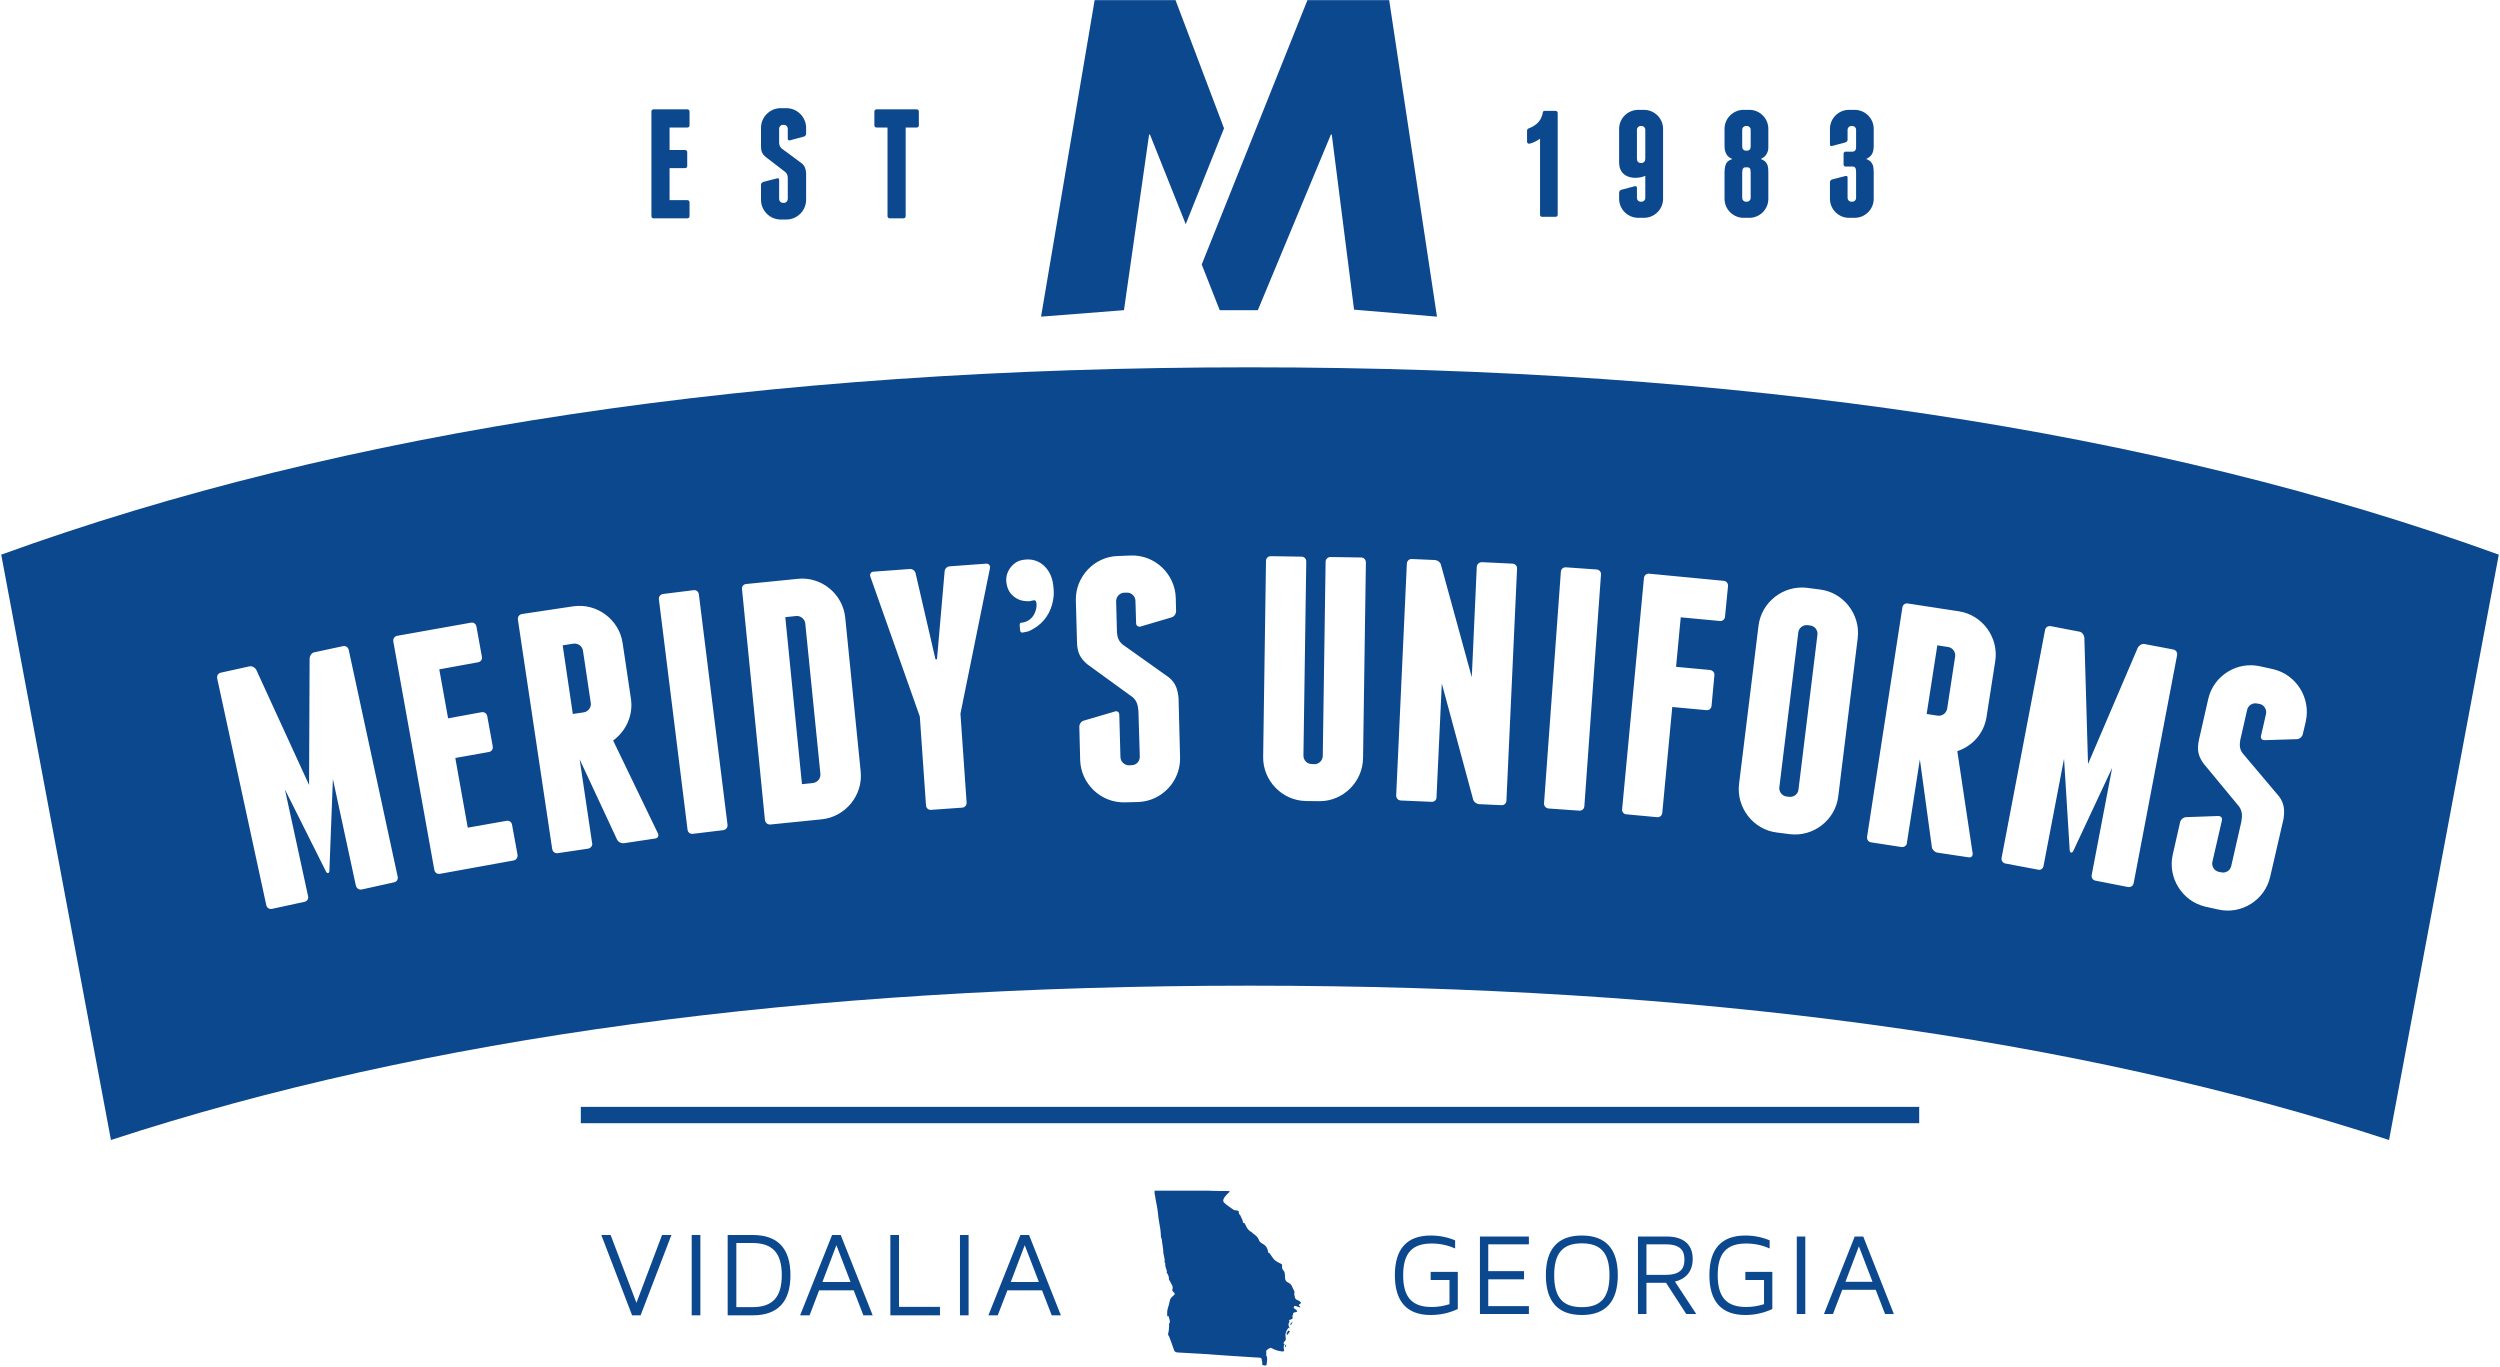 <svg version="1.2" baseProfile="tiny-ps" xmlns="http://www.w3.org/2000/svg" viewBox="0 0 625 342" width="900" height="492">
	<title>14-CU-03_Meridys_Logo_Horz_Blue-ai-pdf</title>
	<defs>
		<clipPath clipPathUnits="userSpaceOnUse" id="cp1">
			<path d="M0 0L625 0L625 342L0 342Z" />
		</clipPath>
	</defs>
	<style>
		tspan { white-space:pre }
		.shp0 { fill: #0c488e } 
	</style>
	<g id="Page 1" clip-path="url(#cp1)">
		<path id="Path 1" class="shp0" d="M479.96 281.07L145.04 281.07L145.04 276.98L479.96 276.98L479.96 281.07ZM167.71 309.05L160 329.15L157.87 329.15L150.17 309.05L152.5 309.05L158.96 326.03L165.37 309.05L167.71 309.05ZM174.96 309.05L174.96 329.15L172.79 329.15L172.79 309.05L174.96 309.05Z" />
		<path id="Path 2" fill-rule="evenodd" class="shp0" d="M188.08 309.05C194.33 309.05 197.5 312.43 197.5 319.1C197.5 325.78 194.33 329.15 188.08 329.15L181.79 329.15L181.79 309.05L188.08 309.05ZM195.33 319.1C195.33 313.56 193.04 311.05 187.92 311.05L183.96 311.05L183.96 327.11L187.92 327.11C193.04 327.11 195.33 324.61 195.33 319.1ZM218.08 329.15L215.75 329.15L213.33 322.9L204.67 322.9L202.29 329.15L199.92 329.15L207.92 309.05L210.08 309.05L218.08 329.15ZM212.54 320.81L209 311.6L205.5 320.81L212.54 320.81ZM234.92 327.03L234.92 329.15L222.5 329.15L222.5 309.05L224.67 309.05L224.67 327.03L234.92 327.03ZM242.08 309.05L242.08 329.15L239.92 329.15L239.92 309.05L242.08 309.05ZM265.17 329.15L262.88 329.15L260.46 322.9L251.79 322.9L249.37 329.15L247.04 329.15L255.04 309.05L257.21 309.05L265.17 329.15ZM259.67 320.81L256.13 311.6L252.63 320.81L259.67 320.81ZM288.62 298.62C288.62 298.42 288.62 298.17 288.62 297.96C293.21 297.96 297.83 297.96 302.42 297.96C302.54 297.96 302.71 298 302.88 298C304.17 298.04 305.46 298.04 306.75 298.04C306.96 298.04 307.17 298.08 307.37 298.12C307.42 298.17 307.46 298.21 307.46 298.25C307.29 298.37 307.12 298.46 307 298.62C306.71 298.92 306.42 299.17 306.21 299.5C305.58 300.38 305.67 300.75 306.5 301.38C306.96 301.71 307.42 302.09 307.87 302.38C308.25 302.63 308.58 302.96 309.08 302.88C309.13 302.88 309.25 302.92 309.29 302.92C309.58 303 309.71 303.09 309.71 303.42C309.71 303.71 309.83 303.96 310.04 304.05C310.17 304.34 310.25 304.55 310.37 304.8C310.46 305.05 310.67 305.3 310.67 305.55C310.71 305.96 310.83 306.13 311.17 306.09C311.38 306.55 311.54 306.97 311.79 307.34C311.96 307.63 312.25 307.88 312.54 308.13C312.62 308.22 312.75 308.18 312.83 308.26C313.04 308.43 313.21 308.63 313.37 308.76C314 309.18 314.5 309.64 314.75 310.34C314.92 310.89 315.42 311.09 315.83 311.35C316.5 311.72 316.83 312.3 317 313.06C317.04 313.31 317 313.6 317.42 313.6C317.42 313.6 317.46 313.72 317.5 313.76C317.88 314.26 318.21 314.89 318.67 315.31C319.12 315.72 319.71 315.97 320.29 316.27C320.5 316.39 320.58 316.48 320.54 316.68C320.46 317.14 320.54 317.6 320.83 317.89C321.21 318.23 321.17 318.64 321.25 319.06C321.25 319.27 321.25 319.48 321.25 319.64C321.29 320.23 321.42 320.69 322.04 320.94C322.58 321.19 323 321.65 323.17 322.27C323.25 322.52 323.46 322.77 323.54 323.02C323.62 323.11 323.62 323.27 323.62 323.4C323.62 323.61 323.58 323.82 323.58 324.02C323.58 324.15 323.71 324.32 323.71 324.44C323.71 324.94 323.96 325.19 324.42 325.36C324.71 325.44 324.96 325.65 325.17 325.86C325.29 325.98 325.29 326.15 325.08 326.23C324.63 326.53 324.63 326.57 325 326.94C325.04 326.99 325.08 327.03 325.12 327.07C325.08 327.11 325.08 327.15 325.04 327.19C324.63 327.03 324.17 326.9 323.71 326.78C323.33 327.07 323.33 327.36 323.79 327.61C323.88 327.65 324 327.69 324.04 327.74C324.17 327.86 324.25 328.03 324.37 328.15C324.21 328.24 324.08 328.32 323.92 328.36C323.33 328.4 323.13 328.74 323.33 329.2C323.25 329.2 323.17 329.15 323.04 329.15C323.08 329.24 323.08 329.36 323.13 329.45C323.29 329.82 323.13 330.11 322.71 330.2C322.29 330.28 322.21 330.36 322.38 330.78C322.04 331.28 322.04 331.74 322.38 332.2C322.42 332.28 322.38 332.37 322.38 332.41C322.38 332.45 322.38 332.45 322.33 332.45C322.33 332.37 322.33 332.32 322.29 332.2C321.63 332.62 321.21 333.87 321.42 334.66C321.5 334.99 321.5 335.37 321.17 335.66C321.04 335.79 320.96 335.95 320.88 336.08C320.88 336.12 320.88 336.16 320.88 336.2C321 336.24 321.08 336.29 321.17 336.33C320.88 336.74 320.88 337.25 321 337.7C321.08 338.08 320.96 338.25 320.62 338.2C319.67 338.12 318.75 337.83 317.92 337.37C317.83 337.29 317.63 337.25 317.54 337.29C317.21 337.5 316.83 337.66 316.62 337.95C316.42 338.25 316.71 338.71 316.54 339.08C316.54 339.08 316.54 339.08 316.54 339.12C316.75 339.46 316.83 339.87 316.79 340.29C316.75 340.62 316.71 341 316.67 341.37C316.67 341.71 316.42 341.71 316.17 341.71C315.87 341.71 315.46 341.54 315.54 341.29C315.67 340.87 315.42 340.54 315.42 340.16C315.38 339.83 315.21 339.79 314.96 339.75C314.21 339.71 313.46 339.66 312.75 339.62C311.04 339.5 309.33 339.41 307.63 339.29C305.25 339.12 302.88 338.96 300.5 338.79C298.46 338.66 296.46 338.58 294.42 338.45C293.71 338.37 293.58 338.2 293.38 337.54C293.04 336.49 292.67 335.54 292.29 334.53C292.17 334.24 291.88 334.03 292.04 333.62C292.21 333.03 292.21 332.45 292.25 331.87C292.25 331.74 292.25 331.66 292.25 331.57C292.25 331.49 292.21 331.36 292.25 331.28C292.29 331.16 292.42 331.07 292.42 330.95C292.54 330.41 292.21 329.9 292.13 329.4C292.13 329.36 292.08 329.32 292.08 329.32C292 329.32 291.96 329.36 291.79 329.4C291.79 328.95 291.75 328.49 291.79 328.07C291.83 327.78 291.92 327.49 292 327.19C292.13 326.74 292.29 326.23 292.37 325.78C292.46 325.32 292.54 324.94 292.92 324.61C293.12 324.44 293.33 324.23 293.54 324.02C293.71 323.86 293.71 323.69 293.54 323.52C293.46 323.44 293.38 323.32 293.25 323.23C293.08 323.06 293 322.9 293.08 322.65C293.21 322.27 293.17 321.94 293 321.61C292.79 321.27 292.67 320.94 292.46 320.6C292.33 320.35 292.13 320.19 292.21 319.85C292.21 319.64 292.13 319.35 292.04 319.14C291.92 318.85 291.75 318.56 291.58 318.31C291.62 318.27 291.67 318.27 291.71 318.27C291.67 318.19 291.71 318.06 291.67 317.93C291.54 317.56 291.38 317.14 291.29 316.73C291.25 316.43 291.42 316.1 291.13 315.85C291.08 315.81 291.13 315.72 291.13 315.64C291.13 315.43 291.17 315.22 291.13 315.06C291.04 314.56 290.92 314.1 290.83 313.64C290.79 313.26 290.79 312.93 290.75 312.55C290.67 311.97 290.58 311.39 290.5 310.8C290.46 310.55 290.46 310.3 290.42 310.09C290.33 309.89 290.25 309.68 290.21 309.47C290.17 308.88 290.17 308.3 290.08 307.72C289.96 306.8 289.75 305.92 289.63 305.01C289.54 304.3 289.46 303.55 289.37 302.84C289.33 302.5 289.25 302.17 289.21 301.84C289.12 301.34 289 300.88 288.92 300.38C288.83 299.79 288.75 299.21 288.62 298.62ZM321.83 334.08C321.67 333.83 321.5 333.58 321.83 333.37C321.88 333.32 321.88 333.28 321.88 333.24C321.96 333.12 322.08 332.91 322.08 332.95C322.25 332.99 322.38 333.12 322.5 333.2C322.25 333.53 322.04 333.78 321.83 334.08ZM323.21 330.82C323.04 331.07 322.87 331.36 322.71 331.61C322.46 331.41 322.67 330.99 323.21 330.82ZM321.58 336.54C321.5 336.74 321.46 336.95 321.42 337.2C321.12 336.91 321.29 336.7 321.46 336.49C321.5 336.49 321.54 336.54 321.58 336.54ZM357.71 318.27L364.5 318.27L364.5 327.57C362.38 328.57 360.13 329.07 357.71 329.07C351.79 329.07 348.75 325.73 348.75 319.1C348.75 312.51 351.79 309.18 357.71 309.18C359.83 309.18 361.92 309.59 363.83 310.39L363.83 312.43C362 311.6 360.04 311.18 357.96 311.18C353.04 311.18 350.83 313.64 350.83 319.1C350.83 324.61 353.04 327.07 357.96 327.07C359.5 327.07 361 326.82 362.42 326.36L362.42 320.31L357.71 320.31L357.71 318.27ZM372.12 318.1L381.08 318.1L381.08 320.15L372.12 320.15L372.12 326.86L382.29 326.86L382.29 328.82L370.04 328.82L370.04 309.43L382.29 309.43L382.29 311.39L372.12 311.39L372.12 318.1ZM404.54 319.1C404.54 325.73 401.5 329.07 395.54 329.07C389.58 329.07 386.54 325.73 386.54 319.1C386.54 312.51 389.58 309.18 395.54 309.18C401.5 309.18 404.54 312.51 404.54 319.1ZM402.46 319.1C402.46 313.6 400.33 311.14 395.54 311.14C390.75 311.14 388.62 313.6 388.62 319.1C388.62 324.65 390.75 327.11 395.54 327.11C400.33 327.11 402.46 324.65 402.46 319.1ZM424.17 328.82L421.67 328.82L416.62 321.02L411.71 321.02L411.71 328.82L409.58 328.82L409.58 309.43L416.71 309.43C420.92 309.43 423.29 311.35 423.29 315.06C423.29 319.52 419.75 320.52 418.83 320.69L424.17 328.82ZM421.21 315.22C421.21 313.43 420.67 311.39 416.58 311.39L411.71 311.39L411.71 319.02L416.58 319.02C420.67 319.02 421.21 316.98 421.21 315.22ZM436.46 318.27L443.21 318.27L443.21 327.57C441.08 328.57 438.83 329.07 436.46 329.07C430.5 329.07 427.46 325.73 427.46 319.1C427.46 312.51 430.5 309.18 436.46 309.18C438.58 309.18 440.63 309.59 442.54 310.39L442.54 312.43C440.71 311.6 438.75 311.18 436.67 311.18C431.75 311.18 429.54 313.64 429.54 319.1C429.54 324.61 431.75 327.07 436.67 327.07C438.21 327.07 439.71 326.82 441.13 326.36L441.13 320.31L436.46 320.31L436.46 318.27ZM451.46 309.43L451.46 328.82L449.33 328.82L449.33 309.43L451.46 309.43ZM473.62 328.82L471.42 328.82L469.08 322.77L460.71 322.77L458.38 328.82L456.13 328.82L463.83 309.43L465.96 309.43L473.62 328.82ZM468.29 320.77L464.87 311.89L461.5 320.77L468.29 320.77ZM287.46 33.66L287.25 33.66L280.96 77.62L260.21 79.24L273.62 0.04L293.87 0.04L306 32.11L296.42 56.1L287.46 33.66ZM338.54 77.49L332.96 33.66L332.75 33.66L314.46 77.62L304.92 77.62L300.42 66.19L326.87 0.04L347.33 0.04L359.29 79.24L338.54 77.49ZM389.5 28.28L389.5 53.72C389.5 54.05 389.25 54.26 388.96 54.26L385.58 54.26C385.29 54.26 385.08 54.05 385.08 53.72L385.08 34.7C384.42 35.2 383.29 35.78 382.46 35.95C382.29 35.99 382.17 35.99 382.04 35.87C381.92 35.78 381.83 35.66 381.83 35.49L381.83 32.66C381.83 32.45 382.04 32.16 382.29 32.11C384.38 31.32 385.54 29.95 385.79 28.03C385.88 27.86 386 27.74 386.21 27.74L389 27.74C389.25 27.78 389.5 27.99 389.5 28.28Z" />
		<path id="Path 3" fill-rule="evenodd" class="shp0" d="M415.87 32.24L415.87 49.76C415.87 52.38 413.71 54.51 411.08 54.51L409.67 54.51C407.04 54.51 404.87 52.38 404.87 49.76L404.87 48.21C404.87 47.88 405.13 47.59 405.38 47.5L408.83 46.59C409.08 46.55 409.33 46.67 409.33 47L409.33 49.55C409.33 50.05 409.75 50.47 410.21 50.47L410.54 50.47C411 50.47 411.42 50.05 411.42 49.55L411.42 44C410.67 44.33 409.79 44.5 408.96 44.5C408.46 44.5 407.96 44.46 407.54 44.33C405.75 43.83 404.87 42.54 404.87 40.62L404.87 32.24C404.87 29.61 407.04 27.49 409.67 27.49L411.08 27.49C413.71 27.49 415.87 29.61 415.87 32.24ZM411.42 32.45C411.42 31.95 411 31.53 410.54 31.53L410.21 31.53C409.75 31.53 409.33 31.95 409.33 32.45L409.33 39.62C409.33 40.04 409.42 40.37 409.54 40.46C409.67 40.58 409.88 40.79 410.21 40.79L410.54 40.79C410.88 40.79 411.08 40.54 411.21 40.41C411.33 40.33 411.42 40.04 411.42 39.62L411.42 32.45ZM440.33 39.79C440.75 39.96 441.13 40.16 441.42 40.41C441.71 40.71 441.88 41.04 442.04 41.42C442.17 41.92 442.21 42.46 442.21 43.04L442.21 49.76C442.21 52.38 440.08 54.51 437.46 54.51L436 54.51C433.42 54.51 431.25 52.38 431.25 49.76L431.25 43.04C431.25 42.46 431.33 41.92 431.46 41.42C431.58 41.04 431.75 40.71 432.04 40.41C432.33 40.16 432.71 39.96 433.17 39.79C432.71 39.58 432.33 39.33 432.04 39.04C431.67 38.62 431.46 38.08 431.33 37.49C431.29 37.2 431.25 36.87 431.25 36.54L431.25 32.24C431.25 29.61 433.42 27.49 436 27.49L437.46 27.49C440.08 27.49 442.21 29.61 442.21 32.24L442.21 36.54C442.21 36.87 442.21 37.2 442.17 37.49C442.04 38.08 441.79 38.62 441.42 39.04C441.13 39.33 440.75 39.58 440.33 39.79ZM437.79 32.45C437.79 31.95 437.38 31.53 436.87 31.53L436.58 31.53C436.08 31.53 435.67 31.95 435.67 32.45L435.67 36.58C435.67 36.99 435.75 37.24 435.88 37.37C436 37.49 436.21 37.7 436.54 37.7L436.92 37.7C437.25 37.7 437.5 37.49 437.62 37.37C437.71 37.24 437.79 36.99 437.79 36.58L437.79 32.45ZM437.79 43.25C437.79 42.83 437.75 42.37 437.62 42.17C437.5 42.04 437.38 41.87 436.92 41.87L436.54 41.87C436.08 41.87 436 42.04 435.88 42.17C435.71 42.37 435.67 42.83 435.67 43.25L435.67 49.55C435.67 50.05 436.08 50.47 436.58 50.47L436.87 50.47C437.38 50.47 437.79 50.05 437.79 49.55L437.79 43.25ZM468.58 49.76C468.58 52.38 466.42 54.51 463.83 54.51L462.38 54.51C459.79 54.51 457.63 52.38 457.63 49.76L457.63 45.63C457.63 45.34 457.83 45 458.12 44.92L461.54 44.04C461.83 43.96 462.04 44.08 462.04 44.42L462.04 49.55C462.04 50.05 462.46 50.47 462.96 50.47L463.25 50.47C463.75 50.47 464.17 50.05 464.17 49.55L464.17 43.04C464.17 42.62 464.12 42.17 463.96 42C463.88 41.87 463.75 41.67 463.29 41.67L461.5 41.67C461.29 41.67 461.04 41.46 461.04 41.21L461.04 38.41C461.04 38.2 461.29 37.95 461.5 37.95L463.29 37.95C463.62 37.95 463.88 37.75 463.96 37.62C464.08 37.49 464.17 37.24 464.17 36.83L464.17 32.45C464.17 31.95 463.75 31.53 463.25 31.53L462.96 31.53C462.46 31.53 462.04 31.95 462.04 32.45L462.04 34.95C462.04 35.24 461.83 35.53 461.54 35.62L458.12 36.54C457.83 36.62 457.63 36.45 457.63 36.16L457.63 32.24C457.63 29.61 459.79 27.49 462.38 27.49L463.83 27.49C466.42 27.49 468.58 29.61 468.58 32.24L468.58 36.54C468.58 36.87 468.54 37.2 468.5 37.49C468.42 38.08 468.17 38.62 467.79 39.04C467.5 39.33 467.13 39.58 466.71 39.79C467.13 39.96 467.5 40.16 467.79 40.41C468.04 40.71 468.25 41.04 468.42 41.42C468.5 41.92 468.58 42.46 468.58 43.04L468.58 49.76ZM172.25 50.63L172.25 54.09C172.25 54.39 172 54.64 171.71 54.64L163.25 54.64C162.92 54.64 162.71 54.39 162.71 54.09L162.71 27.9C162.71 27.61 162.92 27.36 163.25 27.36L171.71 27.36C172 27.36 172.25 27.61 172.25 27.9L172.25 31.36C172.25 31.7 172 31.91 171.71 31.91L167.25 31.91L167.25 37.54L171.12 37.54C171.42 37.54 171.67 37.75 171.67 38.08L171.67 41.54C171.67 41.87 171.42 42.08 171.12 42.08L167.25 42.08L167.25 50.09L171.71 50.09C172 50.09 172.25 50.3 172.25 50.63ZM201.42 31.99L201.42 33.49C201.42 33.78 201.17 34.12 200.92 34.16L197.37 35.12C197.08 35.2 196.83 35.03 196.83 34.74L196.83 32.2C196.83 31.7 196.42 31.24 195.92 31.24L195.63 31.24C195.08 31.24 194.67 31.7 194.67 32.2L194.67 35.74C194.71 36.29 194.83 36.7 195.25 37.12L200.38 40.91C201.17 41.62 201.33 42.37 201.42 43.29L201.42 50.01C201.42 52.68 199.21 54.93 196.5 54.93L195.04 54.93C192.33 54.93 190.13 52.68 190.13 50.01L190.13 46.25C190.13 45.96 190.37 45.63 190.63 45.54L194.17 44.63C194.46 44.54 194.67 44.71 194.67 45L194.67 49.8C194.67 50.3 195.08 50.76 195.63 50.76L195.92 50.76C196.42 50.76 196.83 50.3 196.83 49.8L196.83 44.67C196.83 44 196.71 43.5 196.25 43.08L191.21 39.2C190.42 38.5 190.13 37.83 190.13 36.66L190.13 31.99C190.13 29.32 192.33 27.07 195.04 27.07L196.5 27.07C199.21 27.07 201.42 29.32 201.42 31.99ZM229.63 27.9L229.63 31.36C229.63 31.7 229.42 31.91 229.08 31.91L226.33 31.91L226.33 54.09C226.33 54.39 226.08 54.64 225.79 54.64L222.33 54.64C222.04 54.64 221.79 54.39 221.79 54.09L221.79 31.91L219.04 31.91C218.75 31.91 218.5 31.7 218.5 31.36L218.5 27.9C218.5 27.61 218.75 27.36 219.04 27.36L229.08 27.36C229.42 27.36 229.63 27.61 229.63 27.9ZM454.5 158.82L449.75 197.61C449.63 198.74 448.54 199.53 447.46 199.4L446.75 199.32C445.67 199.19 444.83 198.11 444.96 197.03L449.71 158.24C449.83 157.15 450.92 156.32 452 156.44L452.71 156.53C453.83 156.65 454.63 157.74 454.5 158.82ZM201.21 156.03L205 193.69C205.08 194.81 204.25 195.82 203.13 195.94L200.38 196.23L196.21 154.44L198.96 154.15C200.08 154.07 201.08 154.9 201.21 156.03ZM145.58 162.83L147.54 175.92C147.71 177.01 146.88 178.09 145.79 178.26L143.04 178.67L140.5 161.49L143.21 161.07C144.33 160.91 145.42 161.7 145.58 162.83ZM488.96 164.29L486.96 177.34C486.75 178.47 485.71 179.26 484.58 179.09L481.83 178.67L484.5 161.49L487.21 161.91C488.33 162.07 489.12 163.16 488.96 164.29Z" />
		<path id="Path 4" fill-rule="evenodd" class="shp0" d="M625 138.8L597.54 285.28C519 259.54 424 246.66 312.5 246.66C201.04 246.66 106.04 259.54 27.46 285.28L0 138.8C86.13 107.56 190.29 91.92 312.5 91.92C434.71 91.92 538.88 107.56 625 138.8ZM99.21 219.38L86.96 162.62C86.79 161.95 86.17 161.53 85.5 161.7L78.33 163.24C77.67 163.37 77.21 164.12 77.17 164.74L77.04 196.44L63.83 167.62C63.54 167.08 62.83 166.62 62.12 166.75L54.96 168.33C54.29 168.46 53.92 169.08 54.04 169.75L66.33 226.51C66.5 227.18 67.08 227.6 67.79 227.43L75.87 225.68C76.54 225.55 76.96 224.93 76.79 224.26L71 197.57L81.29 218.13C81.58 218.67 82.08 218.59 82.12 217.96L83 194.94L88.75 221.63C88.92 222.3 89.54 222.72 90.21 222.59L98.29 220.8C98.96 220.67 99.38 220.05 99.21 219.38ZM129.21 213.92L127.83 206.37C127.71 205.7 127.13 205.28 126.42 205.41L116.75 207.12L113.63 189.68L122.04 188.18C122.71 188.06 123.12 187.47 123 186.77L121.63 179.22C121.5 178.55 120.92 178.13 120.25 178.22L111.83 179.76L109.62 167.5L119.29 165.74C120 165.62 120.42 165.04 120.29 164.37L118.92 156.78C118.79 156.11 118.21 155.69 117.54 155.82L99.08 159.11C98.42 159.24 98 159.86 98.12 160.53L108.38 217.67C108.5 218.38 109.13 218.8 109.79 218.67L128.21 215.33C128.88 215.21 129.29 214.63 129.21 213.92ZM164.33 208.54L153.13 185.31C156.33 182.97 158.21 179.01 157.58 174.84L155.5 160.91C154.63 154.98 149 150.86 143.12 151.73L130.33 153.65C129.63 153.77 129.21 154.36 129.29 155.03L137.88 212.46C138 213.17 138.58 213.58 139.25 213.5L146.88 212.37C147.37 212.29 147.83 211.87 147.92 211.33L144.75 190.02L154.08 210.04C154.37 210.71 155.21 211.12 155.92 211L163.67 209.83C164.33 209.75 164.62 209.16 164.33 208.54ZM181.75 206.37L174.58 148.73C174.5 148.06 173.96 147.6 173.25 147.69L165.63 148.64C164.96 148.73 164.5 149.31 164.58 149.98L171.75 207.62C171.83 208.33 172.42 208.75 173.08 208.66L180.71 207.74C181.37 207.62 181.83 207.08 181.75 206.37ZM215.08 193.1L211.21 154.57C210.62 148.64 205.25 144.22 199.33 144.85L186.46 146.14C185.75 146.18 185.29 146.77 185.38 147.44L191.12 205.24C191.21 205.91 191.79 206.37 192.46 206.33L205.33 205.03C211.25 204.41 215.67 199.03 215.08 193.1ZM246.5 141.05L237.38 141.72C236.67 141.76 236.12 142.31 236.08 143.01L234.17 164.95L233.79 164.99L228.83 143.51C228.71 142.85 228.08 142.35 227.37 142.39L218.25 143.06C217.58 143.1 217.29 143.72 217.5 144.31L229.87 179.3L231.42 201.53C231.46 202.24 232 202.7 232.71 202.66L240.46 202.11C241.12 202.07 241.63 201.53 241.58 200.82L240.04 178.59L247.42 142.22C247.58 141.6 247.17 141.01 246.5 141.05ZM263.13 145.64C262.5 142.39 260.04 139.84 256.63 140.01C254.96 140.09 253.79 140.55 252.71 141.85C251.83 142.89 251.46 144.14 251.5 145.27C251.58 146.89 252.17 148.27 253.25 149.15C254.33 150.06 255.46 150.52 257.38 150.44C257.71 150.4 258.5 150.1 258.75 150.27C259.08 150.44 259.12 151.31 259.08 151.73C258.71 154.94 256.42 155.74 255.38 155.82C255.04 155.82 254.87 155.99 254.87 156.36L254.96 157.65C255 158.15 255.21 158.36 255.67 158.28C256.21 158.2 256.96 157.99 257.04 157.99C257.79 157.7 258.58 157.19 259.25 156.74C261.75 154.9 263.08 152.23 263.37 149.1C263.46 147.98 263.33 146.77 263.13 145.64ZM295 189.52L294.62 174.67C294.38 172.58 294 170.96 292.13 169.46L280.62 161.28C279.63 160.45 279.33 159.53 279.21 158.32L279 150.44C279 149.31 279.92 148.35 281.04 148.31L281.71 148.31C282.83 148.27 283.79 149.19 283.83 150.31L284 155.94C284 156.61 284.54 156.94 285.13 156.78L292.92 154.48C293.54 154.28 294.04 153.57 294 152.9L293.92 149.6C293.75 143.64 288.71 138.84 282.75 139.01L279.46 139.14C273.54 139.26 268.75 144.35 268.92 150.31L269.21 160.66C269.25 163.24 270 164.7 271.75 166.2L283.12 174.46C284.21 175.38 284.46 176.51 284.58 177.97L284.92 189.35C284.96 190.48 284.04 191.48 282.92 191.48L282.21 191.52C281.08 191.52 280.13 190.6 280.08 189.48L279.79 178.88C279.79 178.17 279.25 177.84 278.67 178.05L270.88 180.34C270.25 180.51 269.75 181.22 269.79 181.93L270 190.19C270.17 196.15 275.21 200.95 281.17 200.78L284.46 200.7C290.42 200.53 295.17 195.48 295 189.52ZM341.5 140.76C341.5 140.05 341 139.51 340.33 139.51L332.63 139.39C331.96 139.39 331.42 139.93 331.42 140.6L330.71 189.18C330.71 190.27 329.75 191.23 328.63 191.23L327.92 191.19C326.79 191.19 325.87 190.23 325.87 189.1L326.58 140.51C326.58 139.84 326.08 139.3 325.42 139.3L317.71 139.18C317.04 139.18 316.5 139.68 316.5 140.39L315.79 189.39C315.71 195.36 320.54 200.36 326.5 200.45L329.79 200.49C335.75 200.57 340.71 195.69 340.79 189.73L341.5 140.76ZM379.33 142.31C379.38 141.64 378.88 141.1 378.21 141.05L370.54 140.68C369.83 140.68 369.29 141.18 369.25 141.85L368 169.46L360.29 141.35C360.17 140.72 359.42 140.18 358.71 140.14L353.04 139.89C352.33 139.84 351.79 140.35 351.75 141.05L349.08 199.07C349.08 199.74 349.54 200.28 350.25 200.32L357.92 200.65C358.62 200.7 359.17 200.2 359.17 199.53L360.5 171.04L368.33 200.03C368.46 200.65 369.21 201.2 369.92 201.24L375.42 201.49C376.12 201.53 376.67 201.03 376.67 200.32L379.33 142.31ZM400.33 143.81C400.42 143.14 399.92 142.56 399.25 142.51L391.58 141.97C390.87 141.93 390.33 142.39 390.29 143.1L386.08 201.03C386.04 201.7 386.54 202.24 387.21 202.32L394.87 202.86C395.58 202.91 396.12 202.45 396.17 201.74L400.33 143.81ZM432.12 146.64C432.17 145.98 431.71 145.39 431.04 145.35L412.38 143.56C411.71 143.51 411.12 143.97 411.08 144.68L405.62 202.49C405.54 203.16 406 203.74 406.71 203.78L414.33 204.49C415.04 204.57 415.58 204.12 415.67 203.41L418.17 176.92L426.67 177.71C427.37 177.8 427.92 177.34 428 176.63L428.71 169C428.79 168.29 428.29 167.75 427.62 167.66L419.12 166.87L420.29 154.48L430.08 155.4C430.75 155.48 431.33 154.98 431.37 154.32L432.12 146.64ZM455.13 147.52L451.87 147.1C445.96 146.39 440.46 150.69 439.75 156.61L434.88 196.19C434.17 202.11 438.46 207.62 444.33 208.33L447.63 208.75C453.5 209.45 459 205.2 459.71 199.28L464.58 159.66C465.29 153.73 461 148.23 455.13 147.52ZM489.92 152.98L477.13 151.02C476.42 150.9 475.83 151.36 475.75 152.02L466.92 209.41C466.83 210.08 467.25 210.71 467.92 210.79L475.5 211.96C476.04 212.04 476.58 211.79 476.83 211.29L480.13 190.02L483.12 211.91C483.17 212.62 483.87 213.25 484.54 213.37L492.33 214.54C493 214.67 493.42 214.21 493.33 213.5L489.5 187.97C493.29 186.72 496.21 183.51 496.83 179.3L499 165.41C499.88 159.49 495.79 153.9 489.92 152.98ZM533.63 221.01L544.5 163.95C544.63 163.28 544.21 162.66 543.54 162.53L536.33 161.16C535.67 161.03 534.96 161.53 534.67 162.07L522.21 191.19L521.29 159.53C521.21 158.9 520.75 158.2 520.08 158.07L512.87 156.69C512.21 156.57 511.58 156.99 511.46 157.65L500.58 214.67C500.46 215.33 500.87 215.96 501.54 216.09L509.71 217.63C510.37 217.8 510.96 217.38 511.08 216.67L516.21 189.85L517.63 212.83C517.71 213.46 518.21 213.54 518.5 213L528.25 192.15L523.13 218.96C523 219.67 523.42 220.26 524.08 220.38L532.21 221.97C532.92 222.09 533.5 221.67 533.63 221.01ZM568.5 167.45L565.33 166.75C559.5 165.41 553.62 169.08 552.29 174.92L550 185.01C549.42 187.56 549.75 189.14 551.08 191.02L560.04 201.86C560.83 203.03 560.83 204.16 560.58 205.62L558.04 216.75C557.79 217.84 556.67 218.55 555.58 218.3L554.92 218.17C553.79 217.92 553.08 216.75 553.33 215.67L555.71 205.33C555.88 204.62 555.42 204.2 554.79 204.2L546.71 204.49C546.08 204.53 545.42 205.07 545.25 205.74L543.42 213.83C542.08 219.63 545.79 225.55 551.58 226.89L554.79 227.6C560.58 228.93 566.46 225.26 567.79 219.42L571.13 204.95C571.42 202.86 571.42 201.2 570 199.28L560.88 188.48C560.12 187.43 560.12 186.47 560.29 185.26L562.04 177.59C562.29 176.51 563.42 175.8 564.54 176.05L565.21 176.17C566.29 176.42 567 177.59 566.75 178.67L565.5 184.14C565.33 184.81 565.79 185.26 566.42 185.22L574.5 184.97C575.17 184.93 575.79 184.39 575.96 183.72L576.71 180.51C578 174.67 574.33 168.79 568.5 167.45Z" />
	</g>
</svg>